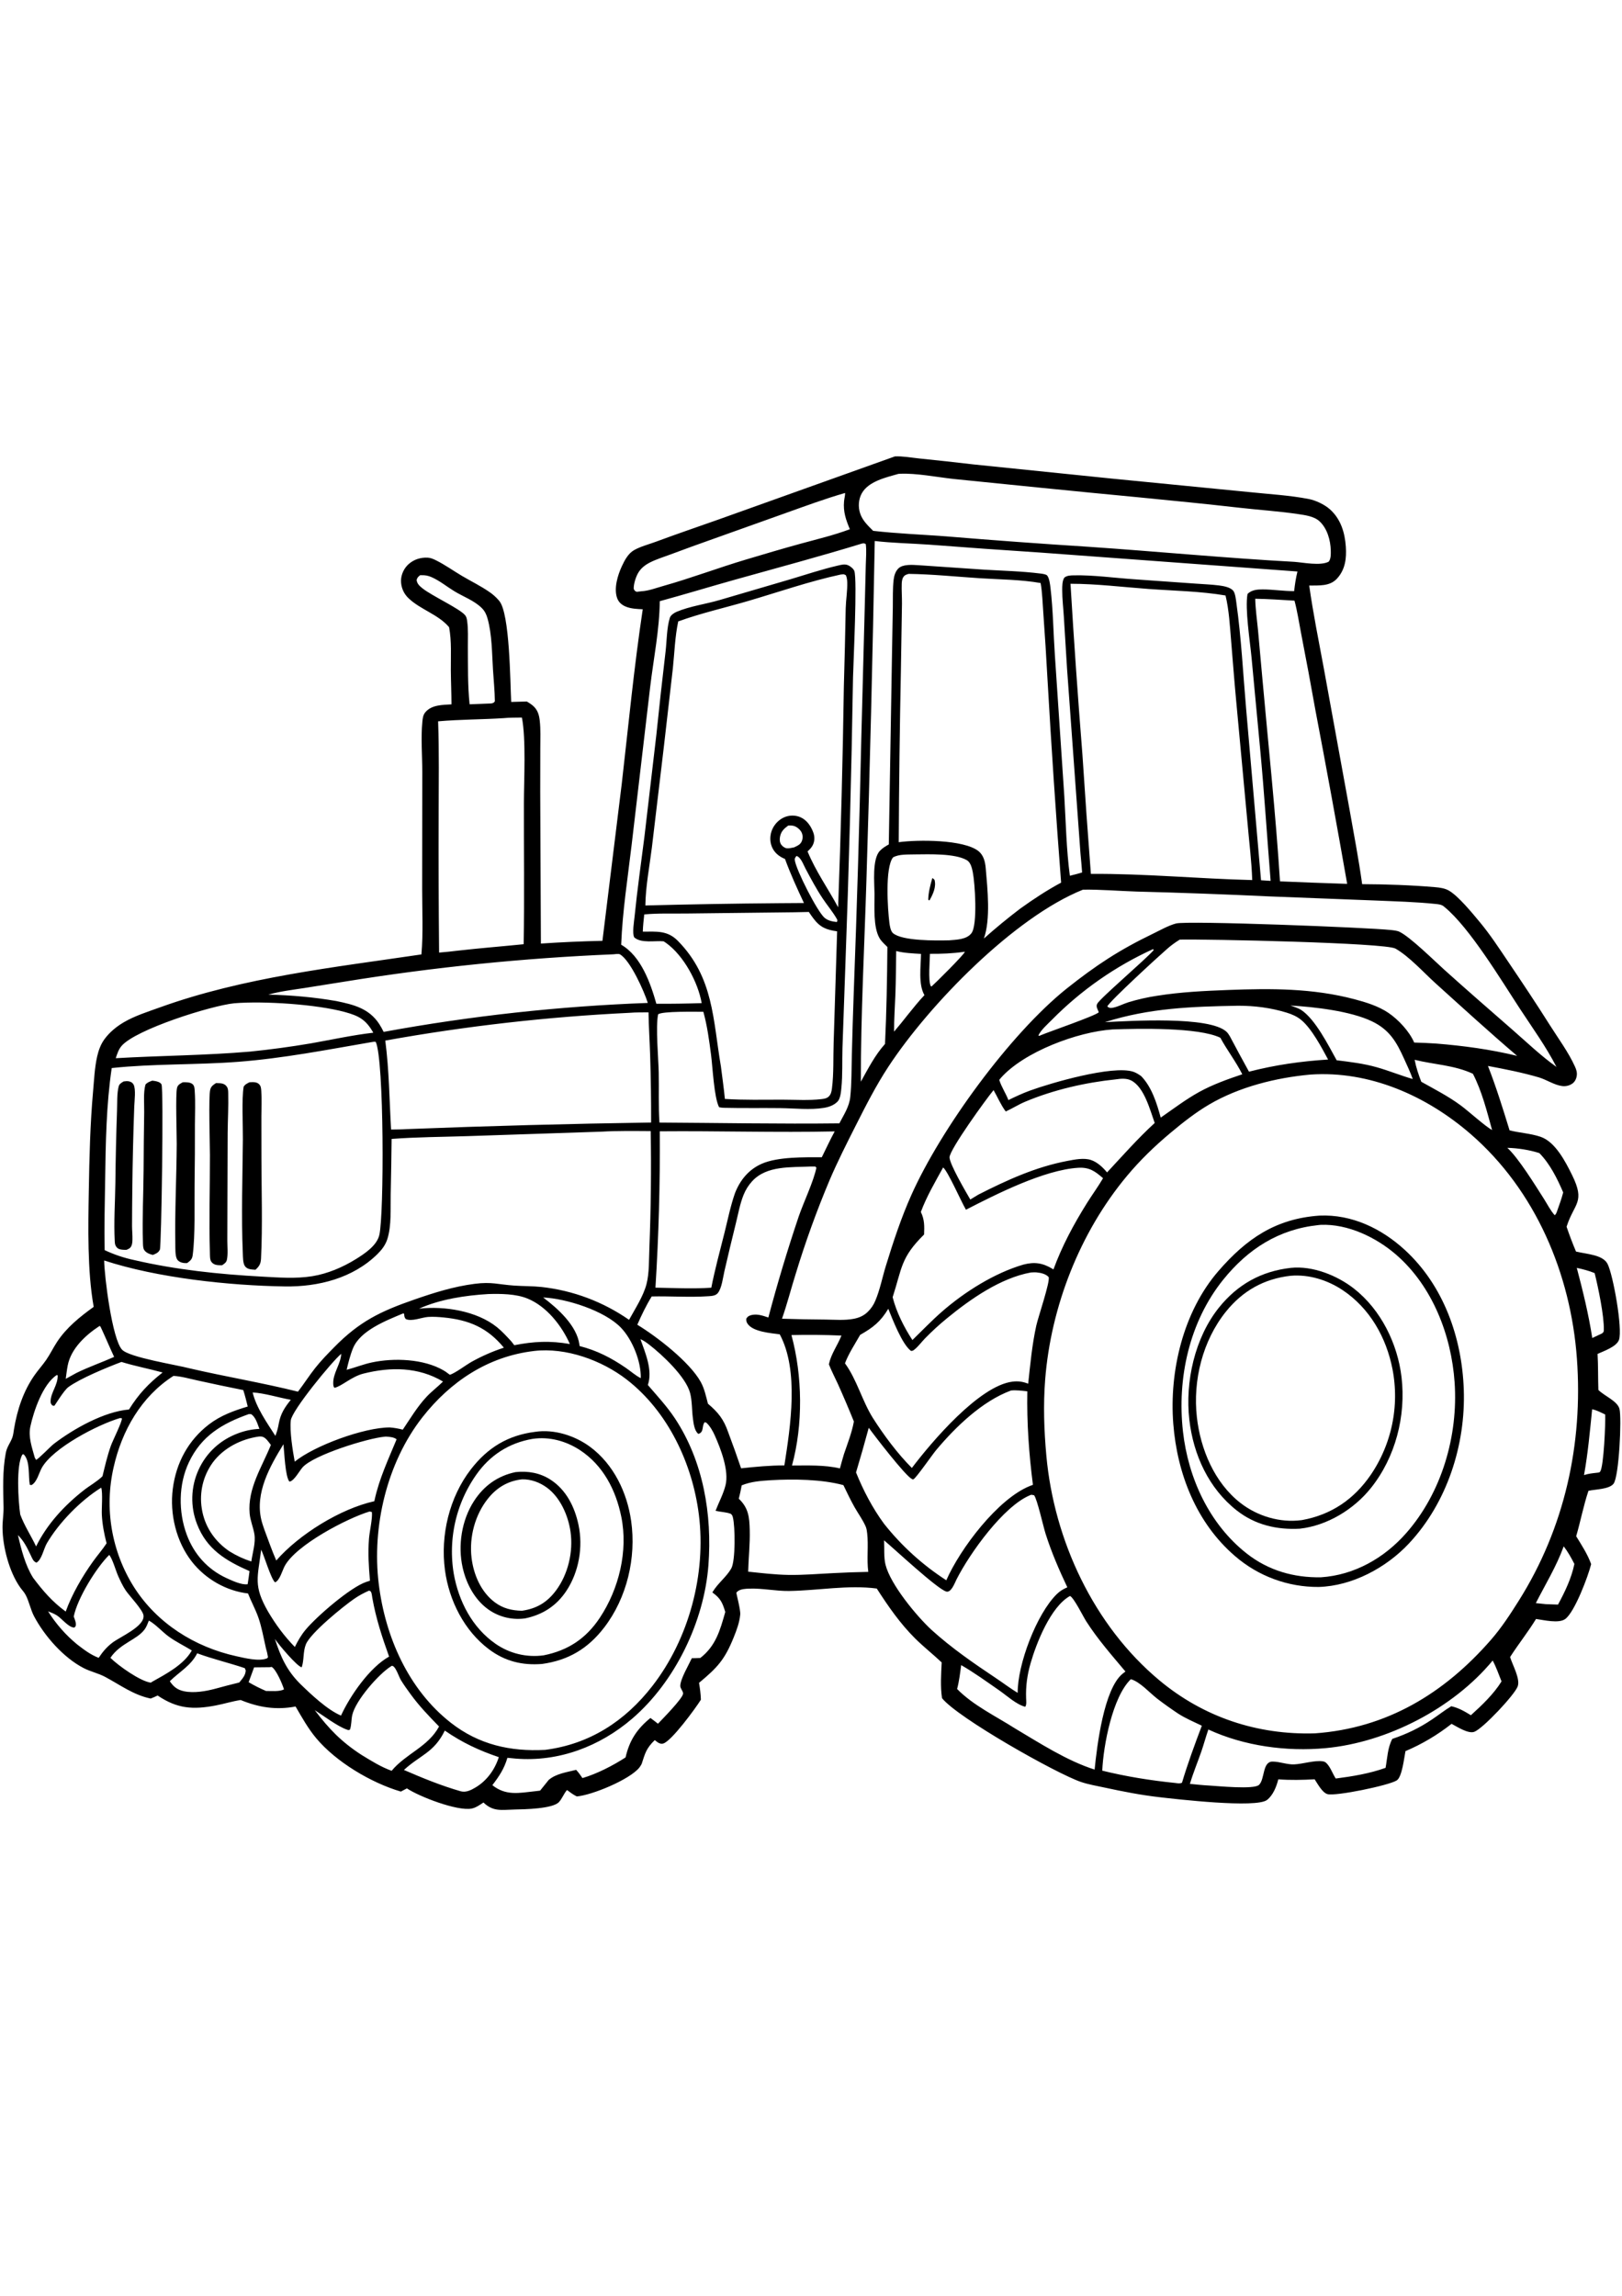 <?xml version="1.0" encoding="utf-8"?>
<!-- Generator: Adobe Illustrator 27.5.0, SVG Export Plug-In . SVG Version: 6.00 Build 0)  -->
<svg xmlns="http://www.w3.org/2000/svg" xmlns:xlink="http://www.w3.org/1999/xlink" viewBox="0 0 6000 6000" width="595" height="842" preserveAspectRatio="xMidYMid meet" data-scaled="true">
<g>
	<path d="M5990.688,3965.259c-7.441-29.625-57.188-48.451-78.105-70.371c-1.523-44.385-0.469-88.787-2.988-133.137
		c23.262-10.705,70.43-26.613,79.277-52.16c14.004-40.53-21.797-241.225-42.539-281.11c-9.434-18.041-30.82-26.461-49.453-31.494
		c-21.973-5.953-44.848-8.584-67.043-13.758c-12.695-30.16-24.311-60.729-34.846-91.705c0.275-0.879,0.533-1.758,0.82-2.631
		c28.172-85.823,69.369-87.633,19.318-189.047c-23.971-48.58-61.823-122.578-116.374-141.059
		c-37.177-12.598-76.898-14.15-114.656-23.871c-24.761-80.326-49.318-159.803-79.969-238.137
		c62.702,11.736,126.568,24.252,187.816,42.17c28.899,8.455,57.293,28.53,86.866,32.227c13.283,1.658,27.293-1.646,38.104-9.662
		c9.199-6.82,14.32-17.748,15.767-28.951c1.588-12.299-1.634-22.183-6.639-33.293c-23.906-53.086-62.015-104.473-93.094-153.744
		c-50.033-79.336-101.572-156.539-154.048-234.229c-33.762-49.992-66.27-99.984-104.913-146.449
		c-27.387-32.924-79.26-96.451-114.369-116.602c-15.006-8.613-33.498-11.144-50.502-12.609
		c-89.186-7.664-180.779-10.799-270.311-11.174c-12.931-92.877-30.686-185.192-46.98-277.524l-94.693-519.651
		c-18.979-102.363-39.662-204.053-54.193-307.201c36.176-0.709,75.809,3.639,102.68-25.535
		c30.691-33.329,35.707-74.754,32.777-118.102c-3.545-52.494-19.072-103.406-59.93-139.184
		c-19.131-16.758-51.322-32.127-76.348-37.02c-71.531-13.986-148.406-18.105-221.004-25.771l-507.85-49.867l-510.417-52.229
		c-67.387-7.953-134.836-15.351-202.348-22.194c-28.939-2.96-61.236-9.073-90.17-7.652l-653.051,233.568
		c-77.338,27.264-154.752,53.701-231.668,82.213c-25.869,9.586-56.215,17.285-80.109,30.873
		c-21.861,12.428-34.98,37.5-45.258,59.667c-15.34,33.088-29.924,81.346-17.619,117.041c5.256,15.269,16.629,25.482,31.271,31.74
		c19.775,8.443,42.469,9.199,63.686,10.201c-32.291,214.137-52.951,430.4-77.643,645.499l-71.479,580.752
		c-75.961,1.598-151.844,4.965-227.649,10.102l-2.473-561.411l0.293-161.872c0.076-33.586,1.717-68.256-2.086-101.66
		c-2.185-19.207-6.873-36.375-20.724-50.566c-7.928-8.127-17.408-13.881-27.064-19.693l-57.75,1.576
		c-3.849-70.711-4.664-327.908-44.479-373.922c-1.084-1.254-2.139-2.531-3.234-3.779c-9.492-10.715-20.137-20.125-31.934-28.231
		c-32.033-22.447-68.25-39.973-101.93-59.865c-32.057-18.938-63.053-41.25-96.364-57.838c-9.838-4.898-19.658-9.311-30.756-9.902
		c-26.051-1.389-51.035,6.363-70.699,23.825c-16.793,14.9-27.557,37.546-28.195,60.023c-0.066,3.059,0.027,6.114,0.281,9.165
		c0.25,3.047,0.66,6.074,1.23,9.082c0.566,3.008,1.289,5.977,2.168,8.906c0.875,2.934,1.902,5.813,3.082,8.637
		c1.176,2.824,2.496,5.58,3.961,8.268c1.465,2.684,3.066,5.285,4.805,7.805c1.734,2.519,3.598,4.943,5.59,7.271
		c1.988,2.324,4.092,4.539,6.311,6.645c44.08,42.475,110.361,60,150.381,107.426c9.815,51.65,6.1,107.35,6.457,159.867
		c0.287,41.859,2.326,83.742,2.379,125.578c-32.473,2.139-71.373,1.283-95.174,27.434c-9.891,10.857-11.18,22.887-12.557,36.984
		c-5.865,60.076-0.152,125.069-0.264,185.76l-0.48,433.143c-0.053,79.559,4.213,162.328-2.672,241.477
		c-323.684,47.906-657.487,84.305-966.962,195.697c-44.767,16.113-93.139,31.254-134.331,55.43
		c-27.125,15.926-52.873,37.096-71.418,62.69c-13.656,18.844-21.632,40.898-26.764,63.434c-9.416,41.35-11.254,85.67-15.04,127.916
		c-10.987,122.578-13.804,245.016-15.916,367.987c-2.327,135.51-5.572,295.008,17.594,427.618l0.482,2.654
		c-50.936,36.68-100.361,76.324-135.291,129.258c-14.38,21.791-25.676,45.627-40.488,67.043
		c-13.399,19.371-29.348,36.874-42.882,56.139c-41.786,59.49-64.361,128.696-76.125,199.858c-1.739,10.523-2.734,22.429-6.656,32.35
		c-8.172,20.677-19.482,32.982-23.806,56.115c-12.351,66.064-9.598,132.662-8.136,199.383c0.564,25.758-4.131,51.34-3.874,77.081
		c0.696,69.908,24.381,162.035,64.933,219.674c6.499,9.24,15.007,17.941,20.343,27.873c13.319,24.792,18.181,54.674,31.835,80.286
		c39.136,73.418,108.824,152.467,183.061,190.846c25.426,13.143,54.222,19.026,79.331,32.443
		c55.744,29.789,104.776,66.973,168.533,80.192c8.635-3.586,17.461-6.938,25.762-11.239
		c72.114,48.803,130.221,53.039,214.755,36.874c30.873-5.9,61.354-15.533,92.373-20.239
		c67.014,27.475,131.063,37.752,203.127,24.018c23.332,40.038,46.026,80.883,75.803,116.614
		c73.348,88.014,203.42,165.668,313.699,198.023l22.318-11.818c45.311,30.264,185.648,84.727,239.244,74.678
		c15.932-2.982,30.545-13.764,43.951-22.471c36.604,35.209,67.418,26.912,115.57,25.934c35.783-0.727,139.781-2.414,163.348-27.223
		c12.346-12.99,17.982-31.113,30.129-44.848c11.777,8.736,22.939,17.344,36.24,23.695c57.252-4.922,194.836-62.068,231.006-106.26
		c3.51-4.295,6.193-9.047,8.895-13.863c13.031-40.266,16.74-57.217,48.434-88.23c9.346,7.025,18.299,16.042,30.955,12.82
		c30.223-7.705,120.773-131.42,139.735-162.182c-0.604-21.211-3.399-41.437-6.862-62.361c67.565-56.279,94.6-84.75,128.35-168.48
		c10.729-26.613,21.328-54.896,23.971-83.695c1.799-19.594-15.457-79.195-14.104-81.662c0.516-0.938,4.061-4.096,5.238-5.01
		c10.834-8.391,29.168-9.123,42.357-9.592c48.949-1.746,98.057,9.352,147.311,8.684c106.483-1.448,218.637-23.109,324.334-8.988
		c42.381,65.754,85.939,128.877,141.68,184.342c31.354,31.201,66.305,58.535,98.432,88.881
		c-2.068,43.617-5.244,88.793,1.231,132.117c57.738,72.861,423.158,279.071,514.014,309.932
		c27.967,9.498,58.207,14.496,87.088,20.742c67.125,14.514,133.676,27.592,201.961,35.484
		c65.473,7.564,358.922,41.561,399.229,10.33c22.301-17.279,34.998-49.506,41.643-76.207c45.158,3.328,89.279,2.314,134.443-0.117
		c10.998,16.43,28.084,49.236,47.426,54.762c30.053,8.59,227.245-32.039,256.242-50.672c19.952-12.82,27.357-83.648,32.321-108.281
		c15.253-6.469,30.275-13.44,45.064-20.912c14.789-7.477,29.312-15.436,43.57-23.877c14.258-8.442,28.217-17.35,41.877-26.725
		c13.664-9.372,27-19.189,40.008-29.455c20.361,10.523,61.564,37.969,84.229,29.449c31.693-11.907,148.523-135.926,160.318-167.66
		c10.518-28.301-19.74-80.321-27.996-108.862c30.615-47.859,66.292-92.256,95.877-140.719c28.84,3.85,84.563,17.795,108.451-0.14
		c34.887-26.191,84.581-158.314,95.479-202.764c-13.359-36.909-35.004-69.78-55.389-103.084
		c16.195-55.371,27.07-113.467,45.428-167.971c25.137-5.807,76.406-5.297,92.754-26.174
		C5989.165,4215.707,5999.243,3999.454,5990.688,3965.259z M5898.813,3462.894c12.949,52.102,35.449,158.889,33.926,210.662
		c-0.234,7.834-1.348,7.793-7.031,12.668l-35.684,16.729c-13.594-87.908-34.611-173.496-57.281-259.395
		C5855.53,3448.532,5877.192,3454.04,5898.813,3462.894z M5694.239,3019.051c39.118,39.521,66.663,94.916,88.237,145.553
		c-6.135,23.438-14.309,46.008-22.5,68.778c-2.484,6.779-3.339,10.518-8.854,15.556c-15.767-17.414-27.738-41.52-40.406-61.383
		c-32.091-50.302-93.34-149.912-134.9-187.928C5614.622,3000.577,5657.231,3007.209,5694.239,3019.051z M5519.459,2933.868
		c-25.846-14.092-86.039-68.965-116.068-91.166c-45.797-33.849-96.293-59.607-145.822-87.363
		c-10.201-26.25-19.406-53.602-24.58-81.316c72.105,17.924,146.854,19.623,215.49,51.691
		C5481.79,2790.196,5500.27,2864.235,5519.459,2933.868z M5312.243,2613.934c-26.961-1.738-53.943-2.967-80.947-3.686
		c-17.795-41.314-58.154-84.457-95.109-109.605c-36.803-25.043-83.514-39.492-126.159-50.707
		c-154.717-40.676-307.547-40.148-466.073-34.143c-88.371,3.352-175.927,7.506-263.396,21.416
		c-36.266,5.402-71.926,13.475-106.98,24.217c-18.996,5.854-41.227,18.182-60.615,20.619c-7.852,0.99-10.799-0.633-16.998-5.121
		c7.857-19.102,195.393-190.787,223.318-214.764c14.262-12.24,28.875-22.881,44.918-32.654
		c97.237-2.215,760.237,11.666,797.93,33.305c51.282,29.432,103.899,88.295,148.512,128.584
		c99.498,89.859,199.465,181.16,301.436,268.125C5513.073,2635.461,5413.786,2622.143,5312.243,2613.934z M2927.668,3692.089
		c61.649-1.496,123.276-0.883,184.881,1.84c-14.643,37.23-37.6,66.112-46.471,106.201c9.633,24.68,22.406,48.627,33.387,72.78
		c20.613,45.859,40.332,92.102,59.156,138.727c-7.107,40.313-23.443,81.645-36.65,120.446c-5.254,17.625-10.264,35.32-15.029,53.086
		c-57.885-13.436-118.236-10.6-177.27-10.594C2971.122,4022.535,2968.596,3843.185,2927.668,3692.089z M3125.663,3796.527
		c13.324-35.836,37.307-71.83,56.221-105.293c47.748-26.929,75.223-48.639,103.992-96.352
		c16.224,39.99,51.094,131.121,83.86,155.684c6.867-0.041,7.945-0.973,13.184-5.162c14.174-11.344,26.596-28.494,39.392-41.614
		c25.574-26.133,52.519-50.766,80.836-73.898c87.029-71.268,197.848-148.811,309.926-169.248c7.078-0.399,14.695-1.02,21.78-0.311
		c15.556,1.547,33.65,5.355,44.438,17.438c5.414,17.895-39.211,148.863-45.82,178.781c-15.698,71.016-22.278,143.086-30.082,215.262
		c-1.43-0.492-2.865-0.961-4.283-1.477c-17.871-6.474-34.564-8.414-53.567-6.082c-123.234,15.129-298.922,222.34-372.44,319.301
		c-53.994-54.117-103.576-121.155-144.721-185.643C3188.715,3934.105,3169.772,3857.153,3125.663,3796.527z M3785.757,3431.387
		c-107.197,31.313-217.137,100.688-301.031,173.783c-38.033,33.141-73.342,70.189-109.617,105.287
		c-30.604-46.529-59.783-104.59-73.096-158.49c35.121-108.27,29.203-145.928,116.267-231.762
		c1.225-30.697,1.916-54.92-11.947-83.402c21.323-57.358,52.969-111.1,82.424-164.561c17.66,13.74,66.855,126.639,84.457,156.258
		c112.494-57.826,289.506-147.533,415.418-155.139c40.805-2.467,62.449,12.785,91.646,38.625
		c-18.316,31.365-40.166,60.985-59.432,91.823c-49.307,78.903-91.905,158.022-124.014,245.49c-0.961-0.615-1.911-1.248-2.889-1.84
		C3857.347,3425.417,3826.972,3420.565,3785.757,3431.387z M4035.882,3044.668c-26.285-8.865-60.041-1.84-86.608,3.17
		c-117.861,22.236-224.49,71.08-330.627,125.074l-29.361,17.877c-15.821-27.316-76.705-130.793-76.781-155.988
		c-0.082-28.611,136.852-217.782,162.844-248.614c15.182,26.355,26.73,54.528,45.035,79.031
		c24.434-11.045,46.986-25.693,71.889-36.158c104.924-44.098,222.815-71.033,335.784-82.752c18.316-2.771,39.023-4.482,55.951,3.984
		c48.686,24.352,70.389,110.151,87.393,157.389c-63.023,57.703-118.037,120.405-176.192,182.836
		C4079.294,3071.657,4059.683,3052.702,4035.882,3044.668z M4221.015,2734.074c-9.047-6.322-18.756-12.598-29.32-15.996
		c-76.283-24.574-303.475,41.268-381.609,69.832c-27.499,10.055-53.608,22.207-79.858,35.086
		c-9.896-25.646-25.6-48.269-33.867-74.654c1.693-2.174,3.375-4.365,5.197-6.439c85.395-97.242,284.497-171.463,413.549-180.153
		c95.79-3.451,318.528-8.35,399.047,30.68c25.143,46.248,57.639,88.119,81.229,135.123
		c-53.877,18.135-109.617,37.939-159.434,65.455c-49.512,27.357-95.836,62.584-142.324,94.799
		C4279.24,2834.903,4260.255,2774.041,4221.015,2734.074z M4064.593,2498.393c-14.737,13.723-180.815,70.664-214.207,84.61
		c-4.752,2.162-4.225,3.117-9.457,1.26c9.996-21.123,34.324-41.977,50.953-58.916c13.418-13.582,27.136-26.852,41.156-39.809
		c14.024-12.957,28.332-25.588,42.926-37.893c14.598-12.305,29.469-24.27,44.613-35.895c15.141-11.625,30.539-22.9,46.196-33.826
		c15.656-10.926,31.553-21.488,47.689-31.688c16.137-10.203,32.498-20.031,49.084-29.484c16.586-9.457,33.379-18.53,50.379-27.217
		c16.996-8.691,34.184-16.99,51.563-24.897l2.156,3.733c-31.646,36.416-197.033,176.842-208.863,198.398
		C4052.863,2477.557,4060.978,2487.5,4064.593,2498.393z M4549.433,2587.121c-3.615-5.936-7.318-12-12.445-16.776
		c-63.369-59.045-358.94-39.838-449.831-35.496c164.895-52.494,321.27-57.639,492.732-60.774c61.319,0,120.381,7.447,179.221,25.424
		c19.793,6.047,38.695,14.197,54.744,27.58c38.473,32.086,75.012,101.444,98.988,145.981
		c-100.98,6.41-194.514,19.746-292.699,44.924C4596.191,2674.571,4572.621,2630.949,4549.433,2587.121z M4814.605,2490.629
		c-11.877-8.004-27.703-12.475-41.168-17.303c88.131,5.098,221.73,20.174,301.371,58.354
		c64.899,31.119,90.773,75.633,119.256,138.826c11.097,24.627,22.875,49.148,31.851,74.643
		c-44.9-12.955-88.371-30.938-133.471-43.641c-48.768-13.74-97.828-19.576-147.949-25.77
		C4914.057,2620.871,4866.15,2525.363,4814.605,2490.629z M5088.479,2084.967c73.488,3.193,148.436,5.027,221.555,12.656
		c10.459,1.096,21.738,2.027,30.27,8.748c1.09,0.861,2.115,1.793,3.193,2.672c92.742,75.873,210.645,272.08,279.51,377.121
		c46.014,70.184,96.17,139.459,134.561,214.225c-57.756-41.203-109.823-91.143-163.196-137.783
		c-84.316-73.682-169.166-147.223-252.311-222.188c-37.465-33.78-125.15-120.287-164.982-139.729
		c-9.188-4.483-22.611-5.549-32.824-6.692c-80.918-9.076-752.755-35.379-794.233-24.041c-28.869,7.887-57.82,24.65-84.75,37.641
		c-125.514,60.539-211.09,116.871-320.063,203.485c-209.549,167.889-464.631,518.145-574.266,763.606
		c-37.506,83.971-66.885,173.191-93.908,261.065c-13.155,42.78-21.61,87.791-39.036,129.1c-1.637,3.965-3.477,7.832-5.519,11.602
		c-2.039,3.77-4.27,7.424-6.692,10.963c-2.422,3.539-5.021,6.943-7.799,10.213c-2.777,3.265-5.717,6.379-8.818,9.34
		c-14.514,13.805-31.289,21.1-50.877,24.908c-33.621,6.533-70.565,3.263-104.655,2.865c-53.664-0.312-107.313-1.367-160.945-3.164
		c19.031-54.217,33.188-110.092,50.414-164.895c35.969-118.258,77.947-234.344,125.936-348.258
		c29.332-68.42,62.795-134.561,96.363-200.948c37.511-74.168,74.607-147.258,120.217-216.908
		c150.393-229.664,465.622-553.705,720.469-655.764c65.942-0.961,132.615,4.975,198.58,7.037
		c163.512,4.211,326.959,10.174,490.342,17.889L5088.479,2084.967z M2440.596,2938.497c215.613-1.887,431.491,4.986,647.051,0.387
		c-17.021,31.131-31.916,63.779-47.707,95.572c-64.752,0.041-162.059-2.104-221.531,23.813
		c-48.563,21.164-80.672,60.369-99.639,108.973c-16.482,47.092-26.625,98.115-38.777,146.514
		c-16.916,67.36-35.408,134.982-48.791,203.145c-68.268,4.682-138.211,0.985-206.625-0.146
		C2436.658,3324.186,2441.998,3131.434,2440.596,2938.497z M4629.607,1186.208l31.646,336.504
		c15.434,163.031,25.688,326.42,38.947,489.604l-35.484-2.25l-55.055-633.27c-11.326-130.031-17.842-262.307-36.023-391.6
		c-1.723-12.281-3.984-37.33-12.316-46.553c-11.297-12.516-35.204-16.67-50.994-18.744c-29.485-3.873-59.631-4.67-89.279-7.002
		l-225.797-15.99c-71.988-4.846-151.811-16.113-223.113-14.496c-12.27,0.275-24.738,0.422-34.793,8.203
		c-8.104,11.016-8.11,32.807-8.092,46.43c0.047,32.842,4.055,66.229,6.071,99.047l11.859,192.322l49.617,682.459
		c2.289,23.406,4.308,46.836,6.059,70.289c-14.813,4.816-30.193,8.338-45.263,12.304c-12.991-96.498-14.778-196.365-20.525-293.549
		l-34.881-521.403c-5.667-82.459-6.604-167.021-16.201-248.959c-1.477-12.598-4.283-37.313-12.586-46.734
		c-4.242-4.811-19.787-6.446-26.045-7.225c-68.244-8.519-138.762-10.102-207.457-14.232l-243.111-16.541
		c-21.545-1.289-56.989-4.207-73.547,12.077c-11.033,10.846-15.821,26.947-17.566,41.841c-3.873,33.077-2.449,68.163-3.012,101.508
		l-3.369,192.176l-11.513,685.096c-12.018,6.879-23.584,13.676-33.17,23.883c-28.975,30.838-19.963,119.537-19.676,158.889
		c0.334,46.524-5.385,122.502,18.346,163.565c7.177,12.416,19.119,22.852,29.285,32.865c-1.072,119.32-3.106,239.52-8.754,358.67
		c-37.33,41.648-62.35,91.178-89.49,139.705c-0.099-247.506,13.072-496.131,20.684-743.532
		c12.93-418.676,23.207-837.417,30.832-1256.222c65.953,7.717,133.834,8.824,200.191,13.483
		c136.414,10.527,272.885,20.228,409.413,29.103l954.059,70.289c-6.076,24.135-9.51,47.795-12.305,72.516
		c-38.918,0.258-77.643-6.211-116.496-6.287c-20.497-0.035-40.764,1.799-55.934,16.705
		C4604.852,1005.968,4623.759,1124.567,4629.607,1186.208z M4632.145,2009.351c-198.639-4.933-398.292-24.258-596.854-22.881
		c-11.363-147.574-21.826-295.211-31.389-442.911c-16.734-209.855-31.401-419.855-43.998-630
		c95.648-0.023,194.285,12.346,289.752,19.289c93.721,6.815,191.092,8.186,283.723,24.07
		c12.984,53.391,16.084,112.477,20.66,167.133c6.241,74.537,11.795,149.162,18.844,223.629l41.895,451.125
		C4620.783,1868.714,4629.818,1939.285,4632.145,2009.351z M3646.374,1965.974c-2.045-23.795-7.494-48.281-27.076-63.814
		c-54.275-43.061-224.385-42.545-294.768-32.854c1.016-213.457,3.715-426.891,8.098-640.301l3.867-241.559
		c0.328-24.527-1.758-49.43-0.878-73.787c0.305-8.426,1.377-17.842,6.128-25.066c4.963-7.53,11.485-9.281,19.536-11.608
		c87.832,1.207,176.074,10.436,263.713,16.108c73.688,4.77,151.846,4.851,224.432,17.772c6.287,35.906,7.224,74.162,9.938,110.56
		c5.894,81.5,11.037,163.049,15.428,244.646c14.332,251.078,31.145,501.991,50.438,752.737
		c-53.057,28.429-102.206,60.967-151.084,95.988c-46.332,35.152-91.203,72.08-134.613,110.783
		C3664.866,2154.125,3652.96,2042.527,3646.374,1965.974z M3510.864,2232.184c-47.801,0.984-172.846,3.047-207.615-26.549
		c-8.971-7.641-11.9-27.563-13.283-38.531c-6.375-50.648-16.489-202.729,13.248-241.389c22.523-13.178,56.027-10.301,81.709-11.302
		c51.809-0.352,147.785-4.289,191.819,21.545c13.869,8.138,18.662,29.103,21.633,43.688c8.074,39.645,18.604,195.422-4.881,226.272
		C3575.452,2229.611,3537.589,2229.84,3510.864,2232.184z M3569.188,2274.752c-4.383,11.859-107.396,114.105-123.639,128.432
		l-2.947-2.514c-9.381-21.281-3.053-92.707-2.631-118.553c42.891,0.281,84.158-1.277,126.721-7.441L3569.188,2274.752z
		 M3419.657,2434.906c-21.885,23.086-41.59,47.959-61.6,72.65c-16.468,21.141-33.396,41.906-50.783,62.297
		c-0.21-46.137,3.241-92.133,4.934-138.223c1.957-53.186,2.074-106.564,2.953-159.785c29.455,7.529,61.559,8.736,91.823,10.582
		C3406.339,2327.68,3396.349,2395.256,3419.657,2434.906z M4865.816,1380.681c40.836,213.93,80.029,428.159,117.581,642.686
		c-82.855-2.637-165.694-5.717-248.514-9.24c-15.932-250.453-42.779-500.133-65.174-750.047l-16.172-179.027
		c-3.738-38.59-9.293-77.314-10.313-116.074c48.439,0.68,96.891,4.201,145.248,7.02c10.729,39.598,16.77,81.598,24.656,121.898
		C4831.469,1192.013,4849.032,1286.274,4865.816,1380.681z M3187.802,579.198c24.838-44.703,89.936-59.011,135.521-72.03
		c2.058-0.195,4.119-0.343,6.182-0.444c59.314-2.755,136.653,12.447,197.49,19.192l319.793,32.247
		c246.446,25.183,493.207,46.391,739.36,74.334c71.689,8.139,144.316,12.75,215.666,23.344c26.344,3.914,59.145,8.086,79.289,26.666
		c28.33,26.145,40.705,69.879,41.631,107.637c0.305,12.375,0.896,32.49-8.068,41.953c-30.469,15.721-92.426,3.012-126.557,0.37
		c-253.858-13.823-506.549-38.362-760.055-55.577c-176.113-11.179-352.102-24.061-527.965-38.643
		c-89.848-6.803-180.721-10.166-270.194-20.432c-19.605-19.711-39.586-38.016-48.381-65.314
		C3173.921,628.934,3175.702,600.985,3187.802,579.198z M2372.334,941.345l-17.297,1.975c-7.119-3.41-7.148-3.756-10.787-10.816
		c-0.727-16.723,6.902-41.438,14.754-56.139c10.102-18.902,25.98-31.652,44.771-41.285c23.789-12.188,50.859-20.438,75.908-29.76
		c52.871-19.813,105.936-39.088,159.194-57.826l266.514-95.156c72.938-25.957,146.385-53.256,220.828-74.596
		c0.012,10.424-2.983,20.256-3.949,30.568c-3.639,38.807,6.826,68.356,21.445,103.518c-59.104,22.289-121.412,36.896-182.285,53.566
		c-67.817,18.563-135.621,38.754-203.022,58.898c-102.064,30.51-201.797,68.356-304.383,97.225
		C2427.559,928.964,2399.861,939.78,2372.334,941.345z M2336.527,1878.986l68.572-584.098
		c12.498-104.602,34.523-211.582,35.42-316.881c93.41-25.482,186.059-53.789,279.299-79.869
		c156.416-43.747,314.022-85.94,469.295-133.5c7.043-0.592,7.154-1.67,13.529,2.244c3.24,24.815,0.563,51.615,0.024,76.717
		l-3.68,148.524l-13.049,498.697c-6.789,311.438-16.06,622.804-27.814,934.097c-2.805,78.09-5.182,156.191-7.131,234.305
		c-1.254,50.385-0.475,101.977-5.707,152.121c-3.803,36.457-23.812,65.806-40.395,97.764
		c-221.596,2.637-443.848-1.746-665.485-2.936c-4.172-61.436-1.383-123.914-2.701-185.537c-1.102-51.358-11.9-169.928-2.238-214.594
		c14.004-12.393,142.594-9.48,167.332-9.598c14.297,51.305,21.656,106.582,28.512,159.369
		c5.982,46.096,11.104,158.291,29.777,193.647c5.988,1.224,11.42,2.004,17.555,2.156c69.791,1.735,139.729,0.275,209.543,1.119
		c51.762,0.621,110.379,7.441,161.063-1.002c18.451-3.071,36.486-9.58,49.875-23.104c10.723-10.834,12.803-35.643,14.303-50.824
		c4.758-48.059,2.449-98.408,3.926-146.795l10.594-301.471c13.227-356.735,22.729-713.569,28.506-1070.503
		c1.488-57.785,16.142-361.775,4.828-392.825c-3.018-8.273-14.901-17.648-22.899-21.123c-12.703-5.514-25.611-1.67-38.461,1.301
		c-58.899,13.635-116.959,33.17-174.891,50.432l-262.014,76.869c-51.357,15.123-110.49,22.881-159.48,43.729
		c-9.012,3.838-21.727,12.311-24.744,22.102c-11.572,37.6-11.156,84.732-15.686,124.096
		c-12.176,102.742-23.559,205.572-34.148,308.49l-43.898,375.036c-12.586,99.252-26.807,198.211-36.75,297.78
		c-1.764,17.631-9.357,62.004-1.148,76.348c25.371,22.881,76.113,11.572,108.639,14.613c3.106,1.883,6.139,3.875,9.1,5.977
		c65.068,46.512,117.961,144.797,131.725,222.58c-55.867,1.852-111.748,2.655-167.643,2.408
		c-21.721-76.6-56.748-176.297-130.166-218.408C2302.619,2124.763,2322.014,2001.775,2336.527,1878.986z M2946.407,1920.172
		c15.979,4.488,25.295,31.722,32.971,46.148c20.139,37.828,40.23,75.586,63.973,111.305c16.641,25.037,37.781,49.816,52.377,75.803
		c3.059,5.449,1.711,5.402,0.135,11.08c-16.248-1.77-31.418-4.429-44.666-14.748c-26.684-20.789-107.262-179.965-111.082-214.149
		C2939.229,1927.695,2941.813,1926.254,2946.407,1920.172z M2937.512,1888.39c-8.086,1.518-18.129,4.178-26.268,3.521
		c-7.828-0.639-17.203-7.348-21.492-13.723c-5.725-8.514-6.234-18.615-4.477-28.389c3.645-20.191,14.584-30.51,30.557-42.111
		c6.732-0.27,12.996-0.422,19.617,1.178c10.869,2.613,22.846,12.352,28.453,21.867c5.83,9.891,6.58,22.207,2.777,32.965
		C2961.553,1878.166,2950.45,1882.068,2937.512,1888.39z M2987.223,1903.39c7.547-6.779,14.93-14.168,19.424-23.414
		c7.149-14.701,7.43-30.838,2.01-46.084c-8.268-23.232-23.795-46.131-46.846-56.59c-18.064-8.191-39.539-8.467-57.99-1.301
		c-20.965,8.145-38.192,25.383-47.156,45.908c-8.677,19.863-9.732,43.459-1.67,63.709c8.912,22.383,27.146,36.896,48.838,45.674
		c20.373,55.734,44.895,109.207,70.084,162.908l-90.527,0.615c-165.395,1.336-330.764,4.154-496.108,8.455
		c0.932-70.53,15.281-143.596,24.006-213.61l44.268-372.199l33.48-291.557c6.006-57.064,7.746-117.158,19.822-173.127
		c83.859-30.604,174.205-50.742,260.016-75.979c112.201-32.988,226.119-72.604,340.389-97.283c9.158-0.85,12.205-2.59,20.016,2.666
		c3.428,9.023,4.553,16.91,4.805,26.572c0.814,31.166-4.805,63.691-5.689,95.098c-1.762,96.266-4.041,192.518-6.838,288.756
		c-4.027,272.528-11.094,544.975-21.199,817.343C3062.686,2040.254,3017.704,1977.083,2987.223,1903.39z M2544.436,2132.984
		l393.915-4.564l53.643-1.143c5.223,7.949,10.688,15.73,16.395,23.344c25.095,33.545,47.988,42.604,88.236,48.369l-12.85,411.252
		c-1.916,55.067,0.774,114.885-6.252,169.348c-1.494,11.555-3.439,22.365-12.328,30.686c-7.342,6.873-17.807,8.174-27.381,9.281
		c-46.635,5.39-96.018,1.992-143.074,1.927c-70.823-0.094-142.623,1.828-213.305-2.736c-3.814-40.19-9.762-80.391-14.725-120.469
		c-29.66-172.752-26.414-329.168-159.369-464.262c-38.543-39.164-79.014-33.873-129.463-33.92
		c0.393-21.223,3.17-42.592,5.262-63.715C2436.207,2131.402,2491.104,2133.828,2544.436,2132.984z M2408.527,2906.006
		c-301.274,4.484-602.452,12.601-903.534,24.352c-19.383,1.371-38.924,1.318-58.348,1.646
		c-6.357-110.678-7.102-218.795-21.422-329.074c149.336-26.867,299.385-48.863,450.147-65.988
		c150.762-17.125,301.92-29.344,453.475-36.656c23.063-2.08,46.934-1.313,70.113-1.717c0.656,52.512,4.318,105.182,5.959,157.699
		C2407.563,2739.494,2408.766,2822.74,2408.527,2906.006z M1563.025,930.616c-10.817-8.666-20.414-16.805-21.844-31.26
		c2.426-9.029,5.853-11.508,12.674-17.362c1.313-0.047,2.625-0.111,3.937-0.14c15.152-0.381,25.6,1.435,39.41,7.593
		c29.396,13.102,55.354,34.454,82.729,51.235c33.609,20.602,74.479,34.822,102.65,63.053c10.98,11.004,16.734,23.502,20.924,38.326
		c16.535,58.564,16.324,128.695,20.098,189.205c2.42,38.783,6.521,77.877,6.973,116.725c-4.564,6.844-5.332,6.123-13.436,8.203
		l-79.998,3.123c-7.406-70.107-5.848-141.973-6.416-212.449c-0.246-30.973,1.734-63.855-2.572-94.518
		c-1.213-8.654-2.121-15.855-7.969-22.863C1699.994,1005.265,1597.232,958.026,1563.025,930.616z M1864.396,1410.411
		c21.668-2.256,44.373-1.529,66.193-2.098c15.639,79.359,7.529,229.577,7.359,316.788c-0.352,173.648,2.039,347.865-0.838,521.455
		c-80.719,8.227-161.672,14.473-242.285,23.696c-23.465,2.953-46.984,5.385-70.559,7.295c-1.68-171.031-2.234-342.061-1.664-513.088
		c0.158-113.971,2.15-228.281-1.969-342.194C1701.605,1415.075,1783.244,1415.714,1864.396,1410.411z M1125.874,2408.615
		l149.795-23.836c164.485-26.645,329.614-48.381,495.387-65.209c165.774-16.832,331.901-28.727,498.381-35.684
		c6.141-0.422,18.375-2.836,23.584,0.053c38.385,21.293,90.188,137.783,103.283,179.777c-81.938,3.023-163.795,7.527-245.572,13.512
		c-81.773,5.985-163.414,13.445-244.922,22.383c-81.504,8.934-162.82,19.338-243.949,31.213
		c-81.129,11.879-162.018,25.219-242.666,40.02c-5.08-10.072-10.318-19.963-16.512-29.402
		c-37.963-57.797-95.069-71.531-158.274-84.586c-83.648-14.625-167.045-21.709-251.883-23.889
		C1035.979,2420.879,1081.354,2415.441,1125.874,2408.615z M449.793,2622.629c52.273-60.891,331.145-149.069,416.926-157.676
		c109.547-8.895,303.873,3.709,409.371,32.531c52.166,14.256,77.561,28.371,104.807,76.354
		c-76.975,8.929-154.155,25.898-230.49,39.386c-74.77,12.699-149.883,22.867-225.34,30.504
		c-165.059,14.191-331.459,14.807-496.923,24.428C433.788,2651.727,438.205,2636.123,449.793,2622.629z M388.964,3117.565
		c2.053-137.203,4.166-277.067,24.294-413.004c155.032-16.523,311.828-11.156,467.318-23.051
		c166.483-12.732,331.166-44.906,495.563-73.207c5.051-1.172,8.561-1.295,13.711-0.668c31.266,64.371,31.225,640.283,13.219,714.821
		c-9.428,39.024-54.299,68.684-86.602,88.699c-48.897,30.299-104.397,53.93-161.42,63.211c-60.246,9.802-125.086,4.793-185.76,1.517
		c-158.467-8.543-318.715-25.283-473.501-61.347c-18.754-3.985-37.216-9.039-55.385-15.164
		c-18.169-6.121-35.924-13.271-53.266-21.451C385.335,3291.278,387.668,3204.208,388.964,3117.565z M1053.891,3512.212
		c123.568,1.857,251.655-30.41,342.182-119.537c16.183-15.937,29.654-33.451,36.68-55.33
		c15.961-49.694,11.361-113.021,12.48-164.971c1.473-68.555,2.598-137.114,3.375-205.676c92.52-7.072,186.516-7.318,279.317-10.318
		l497.625-16.594c60.035-3.475,121.377-2.361,181.489-2.074c2.379,143.813,0.762,287.58-4.852,431.303
		c-1.957,42.861,0.082,93.457-10.781,134.924c-11.701,44.678-42.287,91.354-64.412,131.807
		c-11.961-8.328-24.172-16.273-36.633-23.836c-12.457-7.566-25.139-14.738-38.045-21.516c-12.902-6.773-26.004-13.139-39.304-19.096
		c-13.305-5.961-26.78-11.5-40.424-16.617c-13.648-5.121-27.441-9.81-41.379-14.068c-13.942-4.258-28-8.078-42.176-11.461
		c-14.18-3.383-28.449-6.32-42.809-8.812c-14.359-2.496-28.783-4.541-43.271-6.135c-33.422-3.492-67.108-2.771-100.6-5.092
		c-60.123-4.166-83.133-14.666-146.379-6.545c-77.584,9.967-149.227,32.496-222.762,58.014
		c-125.098,43.4-202.776,80.455-297.229,176.643c-24.176,24.621-48.428,49.442-69.879,76.518
		c-22.43,28.319-41.813,58.999-63.879,87.645c-131.994-32.888-266.953-55.26-399.639-85.969
		c-47.941-12.914-223.611-40.271-251.046-69.299c-36.529-38.643-65.388-269.947-66.183-329.901
		C581.86,3480.665,847.495,3509.1,1053.891,3512.212z M1368.564,4600.58c-4.582,1.348-9.135,2.787-13.658,4.319
		c-59.297,20.139-183.193,127.471-224.443,176.947c-16.553,19.852-28.324,40.635-39.803,63.727
		c-39.158-40.102-69.949-81.867-98.473-129.867c-56.156-97.424-38.906-126.059-26.068-229.998
		c12.182,25.025,36.129,107.766,51.334,120.832c17.402-6.651,27.018-44.186,35.607-60.135
		c42.369-78.663,231.469-176.854,313.588-201.762c3.404,0.029,5.871,0.984,9.082,2.01c2.549,24.92-8.707,70.981-10.846,98.941
		C1360.859,4498.175,1363.935,4548.262,1368.564,4600.58z M1237.149,3887.095c25.893-4.852,62.859-41.402,107.209-52.535
		c100.664-25.266,203.32-24.885,294.44,29.431c-19.646,19.576-41.953,36.124-61.061,56.531
		c-34.166,36.504-59.9,80.045-87.779,121.313c-16.342-4.043-31.541-7.002-48.369-8.156
		c-95.209,0.047-278.192,67.189-351.352,126.492c-7.529-40.646-19.125-113.045-14.543-152.713
		c4.289-37.107,152.566-218.074,186.527-246.042c-1.395,36.522-30.281,71.139-29.549,108.58
		C1232.796,3876.203,1232.831,3882.542,1237.149,3887.095z M1583.931,3624.993c18.639-1.225,38.039,0.088,56.602,1.881
		c95.033,9.187,162.568,38.068,223.371,111.82c-20.5,6.718-40.637,14.395-60.41,23.027c-19.77,8.633-39.086,18.184-57.949,28.653
		c-19.26,10.436-64.207,44.326-81.662,48.457l-14.889-10.957c-2.772-1.793-5.537-3.609-8.397-5.273
		c-73.676-42.844-183.604-46.699-265.154-29.303c-31.84,6.791-61.805,18.99-93.193,27.299c6.246-26.432,13.336-55.084,23.707-80.145
		c27.193-65.713,123.416-102.375,184.987-128.349l4.113,1.271c0.475,8.508,0.311,12.463,5.859,19.395
		C1522.747,3643.099,1559.931,3626.563,1583.931,3624.993z M1550.081,3594.437c78.252-35.162,171.416-49.02,256.319-54.117
		c45.896-1.26,101.121-0.914,144.117,16.359c70.764,28.436,127.658,100.512,157.483,168.475
		c-72.897-12.668-133.483-9.838-205.518,4.406l-11.877-15.117c-16.693-17.889-33.252-36.317-52.365-51.668
		C1763.287,3602.54,1643.345,3583.784,1550.081,3594.437z M1031.304,4018.849c-2.678,16.436-6.662,30.551-12.621,46.061
		c-31.236-48.715-70.477-104.104-84.135-160.635c43.359,2.309,96.779,19.254,141.211,27.165
		C1052.931,3959.898,1038.182,3982.386,1031.304,4018.849z M923.415,4351.568c2.244,26.145,13.4,50.977,17.607,76.775
		c5.273,32.297-6.967,68.725-11.314,101.051c-29.49-9.51-54.996-21.486-81.357-37.793c-2.484-1.73-4.949-3.49-7.395-5.279
		c-51-37.049-85.078-90.486-94.606-152.977c-0.59-3.711-1.09-7.434-1.5-11.168c-0.406-3.734-0.721-7.477-0.943-11.227
		c-0.223-3.75-0.352-7.502-0.387-11.255c-0.039-3.758,0.016-7.514,0.164-11.268c0.148-3.754,0.391-7.502,0.727-11.244
		c0.332-3.742,0.756-7.473,1.271-11.191c0.519-3.722,1.129-7.43,1.828-11.121c0.703-3.688,1.494-7.358,2.373-11.01
		c0.883-3.652,1.856-7.279,2.918-10.881c1.058-3.605,2.207-7.182,3.445-10.729c1.238-3.547,2.563-7.06,3.973-10.541
		c1.414-3.481,2.91-6.926,4.488-10.336c1.582-3.407,3.248-6.771,4.998-10.096c1.746-3.328,3.574-6.61,5.484-9.844
		c1.91-3.235,3.898-6.42,5.965-9.557c2.066-3.137,4.209-6.221,6.428-9.252c40.002-53.531,104.549-86.074,169.863-95.291
		c3.516-0.246,7.43-0.481,10.91,0.129c14.625,2.561,25.125,19.963,33.639,30.938
		C968.954,4180.322,915.499,4259.307,923.415,4351.568z M959.596,4039.029c-13.719,0.633-27.299,2.355-40.74,5.168
		c-13.445,2.808-26.578,6.674-39.398,11.596c-65.045,24.469-116.555,71.649-145.19,135.077c-1.77,3.898-3.442,7.839-5.016,11.823
		c-1.57,3.984-3.043,8.004-4.418,12.059c-1.371,4.055-2.643,8.142-3.815,12.264c-1.168,4.121-2.232,8.268-3.193,12.439
		c-0.965,4.172-1.824,8.366-2.578,12.58c-0.754,4.215-1.402,8.447-1.945,12.697c-0.543,4.247-0.981,8.504-1.313,12.773
		c-0.328,4.27-0.551,8.545-0.668,12.826c-0.121,4.282-0.133,8.563-0.035,12.844c0.094,4.281,0.295,8.557,0.604,12.826
		c0.309,4.273,0.723,8.535,1.242,12.785c0.523,4.25,1.15,8.485,1.881,12.704c0.731,4.218,1.567,8.417,2.508,12.597
		c0.941,4.176,1.986,8.329,3.135,12.458c1.148,4.125,2.398,8.218,3.75,12.281c1.352,4.063,2.803,8.09,4.354,12.082
		c35.818,93.551,106.881,135.721,194.238,174.129c-1.918,16.187-4.229,32.318-6.932,48.392
		c-21.662,3.809-58.465-13.546-77.947-22.482c-70.33-32.261-120.686-88.74-147.445-160.992
		c-31.236-84.357-30.586-185.59,8.098-267.387c46.43-98.156,123.158-143.133,221.666-178.271l8.109,0.035
		C946.073,3995.218,952.378,4020.759,959.596,4039.029z M773.491,4022.072c-77.086,58.881-121.992,142.512-134.268,238.378
		c-11.93,93.199,12.439,195.527,70.793,269.923c50.016,63.774,126.75,107.977,207.422,117.293
		c11.695,29.912,27.357,58.131,38.103,88.477c12.703,35.895,19.494,76.143,28.026,113.338c3.381,11.396,6.047,22.389,7.828,34.143
		l-3.527,3.943c-29.942,12.393-82.857-1.078-113.813-7.893c-153.703-33.832-292.977-121.406-378.281-255.34
		c-2.567-4.062-5.083-8.156-7.549-12.281c-2.466-4.125-4.881-8.28-7.244-12.463c-2.363-4.184-4.675-8.397-6.935-12.639
		c-2.259-4.242-4.466-8.509-6.62-12.802c-2.154-4.297-4.255-8.619-6.303-12.967c-2.048-4.348-4.042-8.719-5.982-13.114
		c-1.94-4.398-3.825-8.818-5.656-13.26c-1.831-4.445-3.607-8.91-5.327-13.395c-1.721-4.488-3.386-8.996-4.996-13.523
		c-1.609-4.528-3.163-9.074-4.66-13.641c-1.497-4.566-2.938-9.15-4.323-13.752c-1.385-4.606-2.712-9.225-3.983-13.857
		c-1.271-4.633-2.484-9.282-3.64-13.945c-1.156-4.668-2.254-9.348-3.294-14.039c-1.041-4.692-2.023-9.395-2.948-14.11
		c-0.924-4.715-1.79-9.441-2.599-14.18c-0.808-4.734-1.557-9.48-2.248-14.238c-0.691-4.754-1.323-9.518-1.897-14.291
		c-0.573-4.769-1.088-9.546-1.543-14.332c-0.456-4.785-0.852-9.574-1.19-14.367c-0.337-4.793-0.616-9.589-0.835-14.391
		c-0.219-4.801-0.379-9.603-0.48-14.408c-0.101-4.805-0.142-9.61-0.125-14.415c0.018-4.805,0.095-9.609,0.231-14.414
		c0.136-4.805,0.331-9.605,0.586-14.402c0.255-4.801,0.569-9.595,0.942-14.385c0.373-4.793,0.805-9.578,1.296-14.355
		c0.491-4.781,1.041-9.555,1.65-14.32c0.609-4.77,1.276-9.53,2.002-14.28c0.726-4.75,1.511-9.49,2.354-14.221
		c0.843-4.73,1.744-9.451,2.703-14.162c0.96-4.707,1.977-9.403,3.052-14.086c30.436-135.802,102.449-262.301,221.459-338.279
		c28.641,1.406,60.311,10.723,88.465,16.758c56.449,12.489,113.024,24.389,169.723,35.701c6.51,20.021,11.432,40.418,16.506,60.844
		C865.29,3971.541,816.241,3989.417,773.491,4022.072z M1021.94,4525.779c-16.535-37.799-30.123-77.221-44.607-115.87
		c-3.885-11.426-7.91-22.928-10.699-34.676c-23.637-99.509,31.26-197.203,81.844-279.299c3.439,29.373,6.305,118.143,21.861,137.859
		c0.814-0.07,1.646-0.023,2.438-0.211c15.844-3.838,34.951-39.1,46.096-51.891c40.184-46.107,241.166-108.246,304.19-113.818
		l4.406-0.369c12.551,0.82,29.701,1.729,39.58,10.137c-30.586,74.109-64.242,145.271-81.375,224.291l-0.973,4.6
		C1259.005,4334.324,1105.929,4429.468,1021.94,4525.779z M1562.744,3995.822c103.43-131.889,242.549-224.543,411.246-244.688
		c0.615-0.094,1.23-0.199,1.851-0.275c117.692-13.658,250.096,34.254,342.498,105.768
		c152.303,117.885,243.24,310.676,266.895,499.887c27.451,219.516-36.656,458.889-172.037,633.375
		c-100.875,130.014-232.395,215.303-396.862,236.198c-128.695,6.785-244.916-19.219-348.229-99.914
		c-157.922-123.346-243.369-319.278-267.158-514.594C1375.331,4401.262,1430.837,4164.009,1562.744,3995.822z M2370.336,3851.481
		c-19.471-9.761-37.348-25.84-55.459-38.238c-54.68-37.436-106.699-64.108-170.906-80.602c-0.229-1.881-0.434-3.768-0.691-5.648
		c-9.574-70.482-80.854-133.992-134.086-173.941c85.418,3.844,227.326,48.639,287.789,111.738
		C2339.51,3709.175,2371.9,3790.028,2370.336,3851.481z M250.561,3804.12c12.332-62.426,66.209-112.061,117.349-145.541
		c0.862,0.182,1.826,0.094,2.586,0.539c2.502,1.465,43.779,98.133,51.7,113.69c-46.177,20.602-93.99,37.002-139.445,59.338
		l-39.573,21.82C245.384,3837.396,247.32,3820.527,250.561,3804.12z M112.328,4030.216c12.321-57.105,46.015-156.522,97.413-190.237
		l3.594,1.02c1.24,35.566-25.464,62.93-26.162,95.625c-0.157,7.383,1.307,10.254,6.219,15.475c2.458,0.527,4.916,2.103,7.376,1.576
		c1.932-0.41,34.859-56.736,52.653-69.651c43.598-31.64,141.887-72.222,195.876-92.59c49.955,15.381,101.833,25.131,152.315,38.994
		c-52.386,40.98-89.275,80.373-124.431,136.863c-92.256,7.98-204.592,71.039-278.046,127.114
		c-12.444,9.498-58.11,57.627-65.875,59.091l-4.772-8.66C118.376,4107.806,104.002,4068.806,112.328,4030.216z M83.074,4133.611
		l4.529-0.604c24.947,25.506,16.325,79.634,22.671,112.852l5.997,1.002c20.542-10.506,27.643-44.807,38.663-64.307
		c41.502-73.424,206.623-159.481,289.082-183.592l6.887,0.926c1.951,10.922-34.098,82.858-40.587,100.987
		c-13.219,36.932-21.972,75.24-31.209,113.314c-20.105,19.764-47.313,34.553-69.579,52.037
		c-71.817,56.391-135.61,125.162-176.011,207.475c-18.707-39.891-43.455-76.664-58.684-118.207
		C67.591,4306.843,58.774,4171.843,83.074,4133.611z M122.404,4589.605c-29.298-46.798-43.55-104.572-56.193-157.934
		c23.043,23.18,33.418,45.463,47.392,74.479c5.304,11.01,9.164,23.327,21.177,27.528c19.634-10.4,26.701-51.299,38.478-71.42
		c45.059-76.986,124.905-158.508,201.18-205.898c6.348,19.951,1.007,77.168,2.282,100.764c1.947,36,8.563,70.243,17.572,105.076
		c-15.159,23.209-33.955,44.473-50.125,67.072c-39.639,55.401-78.09,121.301-101.071,185.297
		C193.773,4678.639,158.702,4637.893,122.404,4589.605z M365.05,4885.744c-30.148-11.478-53.488-29.508-78.951-49.037
		c-41.751-33.932-79.906-77.232-108.251-122.895c11.337,4.313,22.767,8.795,33.035,15.328c17.676,11.255,43.425,45.17,64.308,44.631
		l4.488-4.863c3.17-12.475-2.82-24.176-6.912-35.918c13.401-66.984,83.115-180.393,131.142-227.825
		c11.465,12.064,24.94,59.614,32.819,77.174c8.198,18.275,16.881,37.014,28.007,53.725c13.765,20.672,64.297,72.604,66.222,93.551
		c3.745,40.758-87.587,78.463-116.221,100.84C393.89,4846.744,379.564,4863.854,365.05,4885.744z M562.128,4974.648l-4.078,2.906
		c-39.106-5.01-120.104-62.49-149.619-91.875c36.938-54.738,97.513-65.719,126.727-105.311c6.909-9.364,11.162-21.762,15.563-32.497
		c25.446,14.162,49.203,41.49,73.233,59.051c26.59,19.43,57.48,34.23,85.582,51.51
		C680.145,4911.32,613.301,4945.885,562.128,4974.648z M885.118,4976.945c-29.801,7.211-59.473,14.918-89.016,23.121
		c-34.863,9.246-78.463,16.805-114.311,9.463c-25.395-5.209-39.398-16.16-53.625-37.26c35.174-34.91,78.276-57.346,101.256-103.312
		c58.102,21.48,117.645,35.226,176.057,54.908l3.469,8.215C908.303,4950.871,896.251,4962.988,885.118,4976.945z M983.971,5008.317
		c-22.283-9.581-43.289-20.186-64.207-32.455l20.144-54.821l57.375-0.574l7.559-1.213c16.746,9.393,39.691,63.328,45.703,83.08
		C1034.11,5011.416,1002.921,5008.082,983.971,5008.317z M1016.802,4815.508l2.35,3.557c12.129,18.023,79.588,98.467,96.885,101.701
		c9.381-27.1,4.371-57.416,15.439-84.902c16.904-41.982,137.326-139.91,178.898-168.533c17.596-12.117,35.004-21.504,54.586-30.035
		c2.684,0.492,1.254,0.088,4.693,1.711c5.373,2.531,6.486,18.844,7.582,24.99c13.547,76.278,35.941,144.37,62.068,217.178
		c-71.596,39.557-144.487,144.973-177.891,218.145c-50.016-20.848-111.568-78.967-150.955-117.387
		C1060.296,4931.946,1038.165,4881.678,1016.802,4815.508z M1448.708,5303.512c-40.066-14.455-75.123-36.721-111.305-58.758
		c-74.192-48.023-120.422-96.047-173.151-165.551c32.191,20.514,84.357,59.965,118.277,71.777c5.508,1.917,6.762,2.942,12.082,0.141
		c6.059-17.444,4.412-35.637,8.355-53.467c11.871-53.678,96.967-151.295,143.151-180.393l3.586-2.215
		c1.793,0.697,3.832,0.943,5.385,2.081c11.332,8.279,20.578,38.941,28.418,51.761c10.793,17.648,23.197,34.506,35.326,51.258
		c31.676,43.729,67.799,81,105.293,119.561C1583.667,5215.047,1501.378,5239.961,1448.708,5303.512z M1758.921,5365.206
		c-16.611,9.861-35.139,19.289-54.475,14.086c-72.422-20.766-141.164-48.961-210.199-78.926
		c60.469-55.682,111.1-63.404,151.154-145.588c64.606,44.52,125.725,73.167,199.77,98.262
		C1830.482,5299.088,1801.009,5340.233,1758.921,5365.206z M2705.071,4555.152c-17.502,31.095-49.19,54.234-68.074,85.541
		c-0.645,1.066-1.266,2.145-1.893,3.217c30.064,21.498,37.242,37.307,47.783,72.17c-19.125,67.758-35.01,125.449-92.244,170.104
		c-10.488,0.797-21.053,0.792-31.564,1.031c-11.156,24.481-42.492,76.864-42.598,102.322c-0.041,10.008,10.172,18.223,10.365,28.096
		c0.328,16.711-76.916,95.022-92.93,111.75c-9.012-7.383-18.609-14.204-27.896-21.246c-49.893,40.722-77.842,83.209-91.922,145.863
		c-47.027,30.404-105.762,60.65-159.492,76.453c-7.201-10.898-14.578-20.766-23.332-30.469
		c-34.189,8.76-74.35,13.887-101.584,37.348l-31.816,39.533c-6.346,0.908-12.703,1.594-19.078,2.285
		c-58.846,6.422-107.783,17.396-157.482-22.541c25.33-33.152,43.881-60.762,55.647-101.139c10.461,1.227,20.943,2.225,31.447,2.994
		c158.496,12.639,310.413-44.924,430.336-147.984c158.66-136.354,266.18-359.549,281.824-567.692
		c14.051-186.92-18.715-383.455-123.727-542.321c-29.608-44.789-65.561-83.209-100.365-123.768
		c18.621-54.041-9.199-118.142-27.398-169.494c11.83,5.092,21.973,12.293,32.127,20.127
		c47.918,36.973,136.049,118.981,151.658,179.262c7.594,29.321,6.246,62.69,10.207,92.865c2.385,18.188,5.25,46.547,20.203,58.067
		c22.102-6.065,11.818-29.572,23.379-43.184l5.707,1.347c13.869,12.387,24.146,30.691,31.699,47.584
		c22.266,49.811,53.174,130.143,39.791,184.043c-8.15,32.831-24.797,63.082-36.902,94.553c18.908,4.635,37.922,4.424,56.426,11.25
		c4.576,3.861,6.123,7.16,7.588,12.814C2719.655,4399.521,2721.02,4526.833,2705.071,4555.152z M2693.545,4051.034
		c-16.559-47.344-36.369-72.732-74.766-105.099c-7.09-27.076-13.066-56.186-26.777-80.789
		c-41.473-74.402-162.961-167.854-234.516-211.301c15.463-35.191,33.023-72.012,53.338-104.643
		c69.984-1.5,140.18,3.903,210.147-0.838c11.918-0.802,26.121-1.635,34.213-11.461c14.83-18.023,19.307-58.465,24.516-81.111
		c13.777-59.641,28.018-119.17,42.721-178.588c8.367-34.166,14.883-70.43,27.973-103.125c1.851-4.688,3.914-9.281,6.188-13.781
		c2.27-4.496,4.742-8.881,7.418-13.154s5.541-8.414,8.596-12.422c3.051-4.007,6.281-7.869,9.691-11.584
		c54.164-59.01,143.877-50.725,217.424-54.492l16.359,0.158l3.902,4.201c-10.26,50.654-46.805,126.61-65.145,179.643
		c-41.664,123.586-79.194,248.417-112.588,374.491c-19.775-6.621-39.434-13.734-60.568-9.521
		c-9.328,1.857-15.604,5.18-20.859,13.266c-0.551,7.869-0.112,12.152,4.342,18.926c19.945,30.345,85.857,34.963,119.209,39.475
		c71.73,133.307,39.855,339.756,17.115,484.858c-53.93-0.141-106.518,5.016-160.073,10.664
		C2726.158,4139.96,2710.206,4095.371,2693.545,4051.034z M3082.76,4572.432c-55.471,2.613-110.93,7.576-166.506,6.639
		c-49.729-0.844-99.252-6.867-148.676-12.029c1.324-51.563,7.119-101.842,5.789-153.733c-1.219-47.525-4.324-81.732-40.442-115.969
		c4.307-16.43,7.629-32.818,10.688-49.512c35.349-14.35,70.394-16.57,107.965-19.037c83.525-4.699,187.717-3.615,268.289,18.223
		c13.283,27.299,26.291,55.119,41.262,81.527c13.324,23.502,30.006,46.195,40.933,70.881c3.586,8.109,4.699,16.653,5.707,25.406
		c5.438,47.215-2.22,95.01,4.172,142.986C3168.856,4568.588,3125.796,4570.127,3082.76,4572.432z M3166.567,4200.068
		c16.465-54.84,32.158-109.9,47.08-165.182c21.059,29.314,134.889,177.082,159.293,189.252c3.398,1.693,3.222,2.338,6.299,0.984
		c9.545-4.201,70.219-91.659,83.402-107.361c72.516-86.361,170.508-181.283,277.231-220.705c19.957-2.144,40.448,1.054,60.352,3.018
		c-2.115,116.619,5.848,230.127,20.719,345.815c-3.453,1.258-6.888,2.564-10.306,3.92c-119.297,47.15-259.149,232.6-310.143,349.079
		c-21.899-14.133-43.182-29.139-63.85-45.018c-20.668-15.879-40.655-32.578-59.959-50.098
		c-19.297-17.516-37.848-35.791-55.652-54.826c-17.801-19.04-34.795-38.774-50.982-59.204
		C3227.522,4331.91,3193.432,4266.583,3166.567,4200.068z M3445.972,4782.461c-54.691-50.361-151.975-167.672-170.321-241.084
		c-6.891-27.574-3.856-61.646-5.437-90.258c37.986,31.646,194.045,177.557,229.488,189.293c18.645,6.176,32.08-31.77,38.666-44.76
		c49.635-97.834,173.561-270.305,271.846-311.309l3.914-1.594c4.067,0.1,7.301,0.891,11.233,1.84
		c11.683,15.134,33.486,114.158,42.504,142.57c21.756,68.537,49.682,132.809,80.35,197.766
		c-15.263,6.68-27.029,13.436-38.994,25.189c-75.17,73.84-145.523,260.707-144.668,365.157
		c-27.592-16.67-53.865-36.709-80.719-54.633C3600.718,4905.156,3520.204,4849.656,3445.972,4782.461z M3754.55,5146.715
		c-70.688-45.123-155.279-85.5-214.084-145.805c7.646-28.71,11.103-58.793,15.082-88.207c46.441,26.402,96.24,62.607,140.438,93.152
		c27.656,19.108,63.61,52.676,96.363,60.85c5.789-6.708,3.65-22.746,3.357-31.266c-1.576-45.451,3.961-85.693,16.5-129.445
		c21.416-74.73,74.414-209.52,145.922-249.059c14.918,7.16,48.006,75.07,60.047,93.867c42.82,66.861,94.166,124.98,145.02,185.584
		c-3.656,2.621-7.232,5.347-10.729,8.18c-69.064,56.59-94.371,265.26-103.354,354.428
		C3946.772,5266.469,3846.659,5201.454,3754.55,5146.715z M4347.097,5348.465c-89.572-9.041-182.291-23.83-269.684-45.539
		c4.131-93.715,37.892-272.701,105.739-338.227c33.984,9.68,69.545,50.443,97.729,72.2c24.824,18.98,50.242,37.128,76.253,54.445
		c27.399,17.93,59.133,31.218,88.629,45.439c-26.508,69.873-51.943,139.031-73.388,210.691
		C4364.33,5351.676,4355.758,5349.461,4347.097,5348.465z M5441.038,5098c-24.053-14.725-44.865-26.889-72.504-33.34
		c-24.258,14.572-46.934,32.538-70.43,48.369c-47.537,32.028-93.662,54.252-147.733,72.422
		c-17.695,33.042-18.199,70.823-24.949,107.11c-58.833,21.059-122.478,31.617-184.242,39.533
		c-11.713-17.602-18.943-40.857-33.568-56.016c-4.295-4.453-7.934-6.539-14.156-7.57c-29.408-4.869-74.572,9.908-105.984,11.268
		c-26.514,1.154-53.572-10.4-80.32-10.336c-37.898,0.1-27.885,65.191-49.951,86.18c-18.621,17.713-151.752,4.295-184.29,2.396
		c-23.777-1.154-47.542-3.896-71.244-6.158c11.988-40.676,28.418-79.664,42.264-119.689c9.317-26.924,16.5-54.451,25.999-81.358
		c132.703,61.26,289.283,82.436,434.537,68.801c227.157-21.329,470.995-147.124,617.163-323.889
		c13.154,24.188,22.365,51.604,32.742,77.139C5525.641,5019.579,5481.561,5061.244,5441.038,5098z M5763.28,4688.799l-45.258-1.594
		l-36.779-3.843c36.105-70.828,75.603-134.566,103.125-209.924c15.035,19.406,28.383,43.189,39.492,64.998
		C5813.185,4591.129,5788.745,4641.883,5763.28,4688.799z M5618.103,4674.596c-31.87,50.59-63.545,99.445-103.002,144.703
		c-172.623,197.971-385.055,326.795-651.083,345.715c-212.572,6.434-411.393-59.484-575.245-196.043
		c-242.801-202.371-389.567-517.588-418.119-830.256c-8.549-93.639-11.819-188.455-4.429-282.293
		c21.27-270.123,128.484-544.283,302.426-752.719c48.885-58.582,101.514-109.383,159.926-158.396
		c45.311-38.033,93.375-76.002,144.463-105.99c110.918-65.109,246.996-99.053,374.074-110.59
		c219.035-15.176,429.674,78.34,592.864,219.744c240.305,208.219,370.495,517.249,393.223,830.585
		C5856.11,4094.957,5787.708,4405.357,5618.103,4674.596z M5919.38,4196.875c-2.988,4.5-8.848,3.732-13.828,4.564
		c-15.879,1.717-30.762,3.363-46.055,8.479c14.59-80.947,21.797-161.807,30.059-243.498c17.109,3.527,32.637,12.059,48.34,19.436
		C5939.243,4016.669,5932.798,4176.566,5919.38,4196.875z"/>
	<path d="M3448.808,2001.863c-7.301,25.494-14.508,52.963-15.129,79.576l3.27,3.434l2.373-2.174
		c12.299-21.967,24.598-48.709,17.555-74.221C3454.151,2005.76,3452.212,2003.732,3448.808,2001.863z"/>
	<path d="M429.732,3364.93c6.118,8.848,13.639,10.582,23.635,11.543c4.792,0.457,9.507,0.486,14.315,0.428
		c7.979-3.334,13.968-5.602,18.067-13.846c3.494-7.031,3.966-16.201,4.191-23.883c0.497-16.975-1.484-33.92-1.526-50.912
		c-0.111-44.813,0.691-89.66,1.015-134.473c1.063-102.246,3.465-204.463,7.205-306.65c0.566-19.605,6.678-64.694-2.599-81.592
		c-3.635-6.621-9.408-10.025-16.59-11.713c-6.194-1.453-14.267-0.639-20.456,0.328c-8.177,5.162-15.475,8.701-18.052,18.686
		c-6.92,26.801-4.836,61.459-6.047,89.543c-3.142,89.516-5.183,179.059-6.121,268.629c-0.996,70.617-6.102,143.326-2.282,213.762
		C424.908,3352.532,425.162,3358.327,429.732,3364.93z"/>
	<path d="M533.443,3377.394c7.182,10.822,19.797,15.205,31.802,18.293c11.465-4.465,20.296-7.717,26.089-19.436
		c5.742-11.631,14.496-596.116,6.035-611.432c-5.719-10.336-23.587-12.381-34.132-13.664c-10.035,3.797-17.993,6.229-25.118,14.514
		c-8.41,29.654-4.326,71.156-4.782,102.217c-1.132,71.59-1.852,143.184-2.162,214.781c-0.673,88.359-5.243,177.744-2.44,266.021
		C529.012,3357.39,528.596,3370.093,533.443,3377.394z"/>
	<path d="M776.403,3386.229c0.269,9.305-0.498,26.338,4.799,33.961c5.871,8.438,14.35,12.317,24.299,13.23
		c5.303,0.486,10.646,0.451,15.961,0.469c8.32-5.602,15.732-10.002,17.947-20.602c4.447-21.281,1.459-49.072,1.494-70.939
		l0.393-146.15l0.832-252.176c0.498-48.457,3.322-97.4,2.098-145.811c-0.229-9.006-0.006-17.766-5.59-25.336
		c-6.41-8.684-14.912-11.449-25.172-12.199c-4.773-0.305-9.551-0.482-14.332-0.533c-10.148,6.51-17.766,11.373-21.369,23.695
		c-6.768,23.098-1.283,200.385-1.201,242.514C776.801,3145.959,772.952,3266.768,776.403,3386.229z"/>
	<path d="M648.516,3355.321c0.246,14.66-0.896,42.973,6.117,55.793c4.775,8.719,15.598,13.236,25.025,14.379
		c4.178,0.504,8.426,0.328,12.621,0.246c11.971-8.777,18.475-13.869,20.484-29.086c9.984-75.387,5.953-183.1,7.008-261.311
		c1.063-74.207,1.478-148.418,1.248-222.633c0.088-40.037,2.168-81.375-0.598-121.283c-0.598-8.649-0.498-20.098-7.16-26.449
		c-9.316-8.865-25.154-8.01-37.043-7.834c-9.955,5.414-18.246,8.807-21.317,20.701c-6.088,23.584-0.92,173.045-1.131,207.826
		C653.022,3108.583,646.418,3232.526,648.516,3355.321z"/>
	<path d="M898.202,3390.149c0.568,13.195,0.135,36.088,7.922,47.139c8.736,12.393,25.324,12.252,38.924,13.178
		c14.42-13.09,19.617-22.119,20.572-41.807c5.959-122.702,1.646-247.899,1.447-370.788l-0.187-154.734
		c0.105-30.961,1.875-62.572-0.369-93.446c-0.668-9.181-0.955-17.865-7.688-24.955c-9.305-9.803-23.771-8.063-36.07-7.582
		c-8.889,4.646-16.283,7.688-21.557,16.711c-7.477,46.711-2.291,141.229-2.736,193.863
		C897.282,3107.78,892.231,3250.274,898.202,3390.149z"/>
	<path d="M1809.072,4854.373c59.232,44.32,122.842,59.725,195.961,53.988c97.395-13.383,170.203-56.789,230.285-135.258
		c83.93-109.612,118.688-257.373,99.416-393.34c-14.947-105.416-64.799-209.736-151.694-274.178
		c-56.051-41.572-133.436-66.345-203.461-55.675c-100.963,12.785-175.471,58.336-237.481,138.357
		c-79.91,103.131-113.555,244.342-96.135,373.178C1661.175,4673.939,1717.162,4785.596,1809.072,4854.373z M1671.939,4478.74
		c0.117-4.003,0.281-8.005,0.492-12.005c0.211-4,0.473-7.997,0.785-11.989c0.308-3.992,0.666-7.98,1.072-11.965
		c0.406-3.984,0.861-7.964,1.365-11.941c0.504-3.973,1.055-7.939,1.652-11.9c0.602-3.96,1.25-7.914,1.945-11.859
		c0.695-3.941,1.439-7.876,2.232-11.807c0.789-3.926,1.627-7.842,2.514-11.748c0.887-3.906,1.822-7.801,2.807-11.683
		c0.98-3.883,2.008-7.754,3.082-11.613c1.074-3.86,2.197-7.704,3.369-11.532c1.168-3.833,2.383-7.648,3.645-11.449
		c1.262-3.804,2.568-7.592,3.92-11.361c1.355-3.77,2.756-7.521,4.201-11.256c1.445-3.738,2.936-7.457,4.471-11.156
		s3.115-7.378,4.74-11.039c1.625-3.66,3.293-7.301,5.004-10.922c1.715-3.621,3.473-7.221,5.274-10.799
		c1.801-3.578,3.645-7.132,5.531-10.664c1.887-3.535,3.816-7.045,5.789-10.529c1.973-3.489,3.988-6.951,6.047-10.388
		c2.054-3.434,4.152-6.844,6.293-10.231c2.137-3.387,4.316-6.748,6.539-10.084c2.223-3.332,4.484-6.637,6.785-9.914
		c50.795-72.439,120.779-117.791,208.172-132.885c61.945-9.24,124.043,7.6,175.893,41.654
		c85.805,56.35,132.621,147.68,152.666,246.152c25.816,126.833-8.695,267.463-79.67,374.145
		c-50.924,76.547-117.486,120.498-207.293,138.446c-3.867,0.539-7.742,0.986-11.625,1.341c-3.887,0.359-7.779,0.627-11.678,0.803
		c-3.902,0.176-7.805,0.26-11.707,0.252c-3.902-0.004-7.803-0.1-11.701-0.287c-3.898-0.188-7.789-0.467-11.672-0.838
		c-3.887-0.367-7.762-0.826-11.625-1.376c-3.863-0.551-7.713-1.19-11.549-1.917c-3.832-0.73-7.646-1.549-11.443-2.455
		c-3.797-0.91-7.568-1.906-11.314-2.988c-3.75-1.082-7.473-2.25-11.168-3.504c-3.695-1.258-7.359-2.6-10.992-4.025
		c-3.633-1.43-7.231-2.941-10.793-4.535c-3.563-1.594-7.086-3.27-10.57-5.028c-3.48-1.762-6.92-3.602-10.318-5.52
		c-3.398-1.918-6.75-3.916-10.055-5.994c-3.309-2.074-6.564-4.225-9.768-6.451c-86.52-59.918-136.758-157.723-154.776-259.4
		c-0.66-3.949-1.274-7.908-1.84-11.877c-0.563-3.964-1.078-7.935-1.547-11.912c-0.469-3.981-0.889-7.965-1.26-11.954
		s-0.693-7.98-0.967-11.977c-0.273-3.996-0.498-7.994-0.674-11.994c-0.18-4-0.309-8.003-0.387-12.011
		c-0.078-4.004-0.109-8.008-0.094-12.012C1671.759,4486.75,1671.826,4482.744,1671.939,4478.74z"/>
	<path d="M1814.99,4712.57c2.359,1.48,4.75,2.91,7.172,4.289c2.418,1.375,4.867,2.698,7.348,3.967
		c2.48,1.27,4.986,2.484,7.518,3.645c2.535,1.156,5.092,2.258,7.67,3.305c2.582,1.047,5.186,2.037,7.811,2.971
		s5.269,1.807,7.934,2.619c2.66,0.816,5.34,1.575,8.039,2.273c2.695,0.699,5.404,1.338,8.127,1.916
		c2.727,0.578,5.463,1.098,8.209,1.559c2.746,0.457,5.502,0.856,8.268,1.195c2.766,0.336,5.537,0.612,8.315,0.826
		c2.777,0.219,5.557,0.375,8.338,0.469c2.785,0.094,5.57,0.125,8.355,0.094c2.785-0.027,5.568-0.117,8.349-0.27
		c2.781-0.148,5.559-0.36,8.332-0.633c2.77-0.273,5.533-0.607,8.291-1.002c64.635-13.588,115.512-46.424,152.203-101.953
		c46.359-70.154,62.068-161.895,44.689-243.838c-14.045-66.252-45.34-129.563-103.688-167.244
		c-39.035-25.213-83.35-32.737-129.141-27.856c-66.094,13.793-117,50.297-153.762,107.039
		c-45.662,70.494-60.27,164.496-41.959,246.112C1725.505,4614.917,1759.449,4677.438,1814.99,4712.57z M1805.029,4296.871
		c32.865-41.004,73.787-65.443,126.164-71.291c33.217-0.727,65.895,11.467,92.449,31.09
		c49.242,36.381,78.252,103.266,86.771,162.469c10.711,74.408-8.965,158.121-54.398,218.473
		c-32.725,43.459-71.402,66.293-125.186,73.998c-37.231-0.744-70.143-8.479-100.506-31.243
		c-51.217-38.391-78.521-102.387-85.986-164.531C1735.191,4439.729,1756.953,4356.842,1805.029,4296.871z"/>
	<path d="M5197.264,3377.804c-86.584-79.653-196.313-132.786-316.196-127.536c-161.818,11.151-270.445,85.266-374.479,205.6
		c-130.02,150.398-181.624,370.037-166.424,564.598c14.391,184.242,85.295,366.012,227.93,488.637
		c5.317,4.614,10.732,9.104,16.248,13.471c5.516,4.367,11.129,8.607,16.84,12.721c5.707,4.113,11.504,8.097,17.391,11.953
		c5.891,3.853,11.863,7.569,17.918,11.151c6.055,3.585,12.188,7.031,18.398,10.335c6.21,3.309,12.494,6.475,18.85,9.499
		s12.775,5.902,19.26,8.637c6.48,2.734,13.021,5.32,19.623,7.757c6.602,2.438,13.254,4.727,19.957,6.868
		c6.703,2.136,13.451,4.123,20.244,5.959c6.793,1.836,13.625,3.515,20.496,5.039c6.868,1.528,13.768,2.899,20.701,4.114
		c6.93,1.215,13.885,2.273,20.865,3.176c6.977,0.902,13.971,1.646,20.982,2.232c7.012,0.586,14.035,1.012,21.07,1.278
		c7.031,0.269,14.064,0.38,21.1,0.334c124.559-3.715,249.932-71.133,333.979-160.963
		c140.947-150.65,209.906-364.635,202.723-569.175C5408.02,3702.238,5340.403,3509.476,5197.264,3377.804z M5201.471,4424.717
		c-81.281,92.267-191.42,154.898-314.912,163.16c-100.465,1.811-194.59-24.99-274.535-87.727
		c-138.569-108.745-216.668-278.79-236.075-451.354c-22.083-196.389,23.18-405.797,149.186-561.932
		c91.477-113.35,204.938-186.153,351.428-201.551c3.709-0.51,4.371-0.668,8.672-0.855c100.646-4.307,206.033,46.506,280.336,111.287
		c133.652,116.543,203.344,297.662,215.25,471.698C5394.309,4064.652,5333.026,4275.378,5201.471,4424.717z"/>
	<path d="M5009.184,3520.731c-62.514-49.107-153.493-85.664-234.241-77.191c-108.75,12.31-196.482,60.726-265.436,146.344
		c-89.901,111.633-126.146,274.922-109.986,415.536c14.882,129.498,71.601,253.987,175.816,335.602
		c67.834,53.127,147.996,71.754,233.004,67.096c101.502-11.449,199.688-71.343,263.004-150.626
		c90.738-113.62,130.038-266.427,113.092-409.923C5169.819,3723.771,5108.202,3598.52,5009.184,3520.731z M5160.479,3920.587
		c-0.032,4.262-0.115,8.523-0.252,12.785c-0.137,4.261-0.324,8.521-0.563,12.78c-0.242,4.257-0.535,8.511-0.878,12.761
		s-0.74,8.494-1.189,12.733c-0.449,4.242-0.952,8.477-1.506,12.703c-0.554,4.227-1.16,8.448-1.816,12.662
		c-0.656,4.211-1.365,8.414-2.126,12.609s-1.574,8.381-2.438,12.557c-0.863,4.176-1.779,8.34-2.748,12.492
		c-0.965,4.152-1.982,8.293-3.053,12.422c-1.067,4.129-2.184,8.242-3.352,12.34c-1.171,4.102-2.393,8.188-3.662,12.258
		c-1.27,4.071-2.59,8.125-3.96,12.164c-1.368,4.036-2.785,8.054-4.254,12.059s-2.986,7.989-4.553,11.953s-3.182,7.91-4.846,11.835
		c-1.664,3.926-3.377,7.831-5.139,11.713c-1.758,3.887-3.564,7.748-5.42,11.584c-1.855,3.84-3.758,7.656-5.707,11.449
		s-3.943,7.56-5.982,11.303c-2.042,3.742-4.131,7.459-6.264,11.15c-2.133,3.695-4.31,7.361-6.533,10.998
		c-2.223,3.637-4.49,7.248-6.803,10.834c-2.313,3.582-4.668,7.134-7.066,10.658c-61.939,90.123-145.775,147.322-253.822,166.869
		l-2.953,0.404c-79.072,10.26-162.539-14.906-225.182-63.843c-95.936-74.942-147.604-198.312-160.969-316.834
		c-15.334-136.002,21.076-283.02,107.408-390.493c61.939-77.104,141.381-121.77,239.461-132.703
		c67.371-5.748,135.896,15.656,191.742,52.729c101.027,67.072,162.445,175.84,185.116,293.332c0.805,4.187,1.557,8.385,2.256,12.592
		c0.699,4.203,1.348,8.416,1.945,12.639c0.597,4.222,1.143,8.451,1.634,12.685c0.492,4.234,0.934,8.474,1.325,12.721
		c0.386,4.246,0.723,8.496,1.008,12.75c0.285,4.254,0.516,8.512,0.691,12.773c0.18,4.262,0.307,8.523,0.381,12.785
		C5160.483,3912.058,5160.506,3916.322,5160.479,3920.587z"/>
</g>
</svg>

